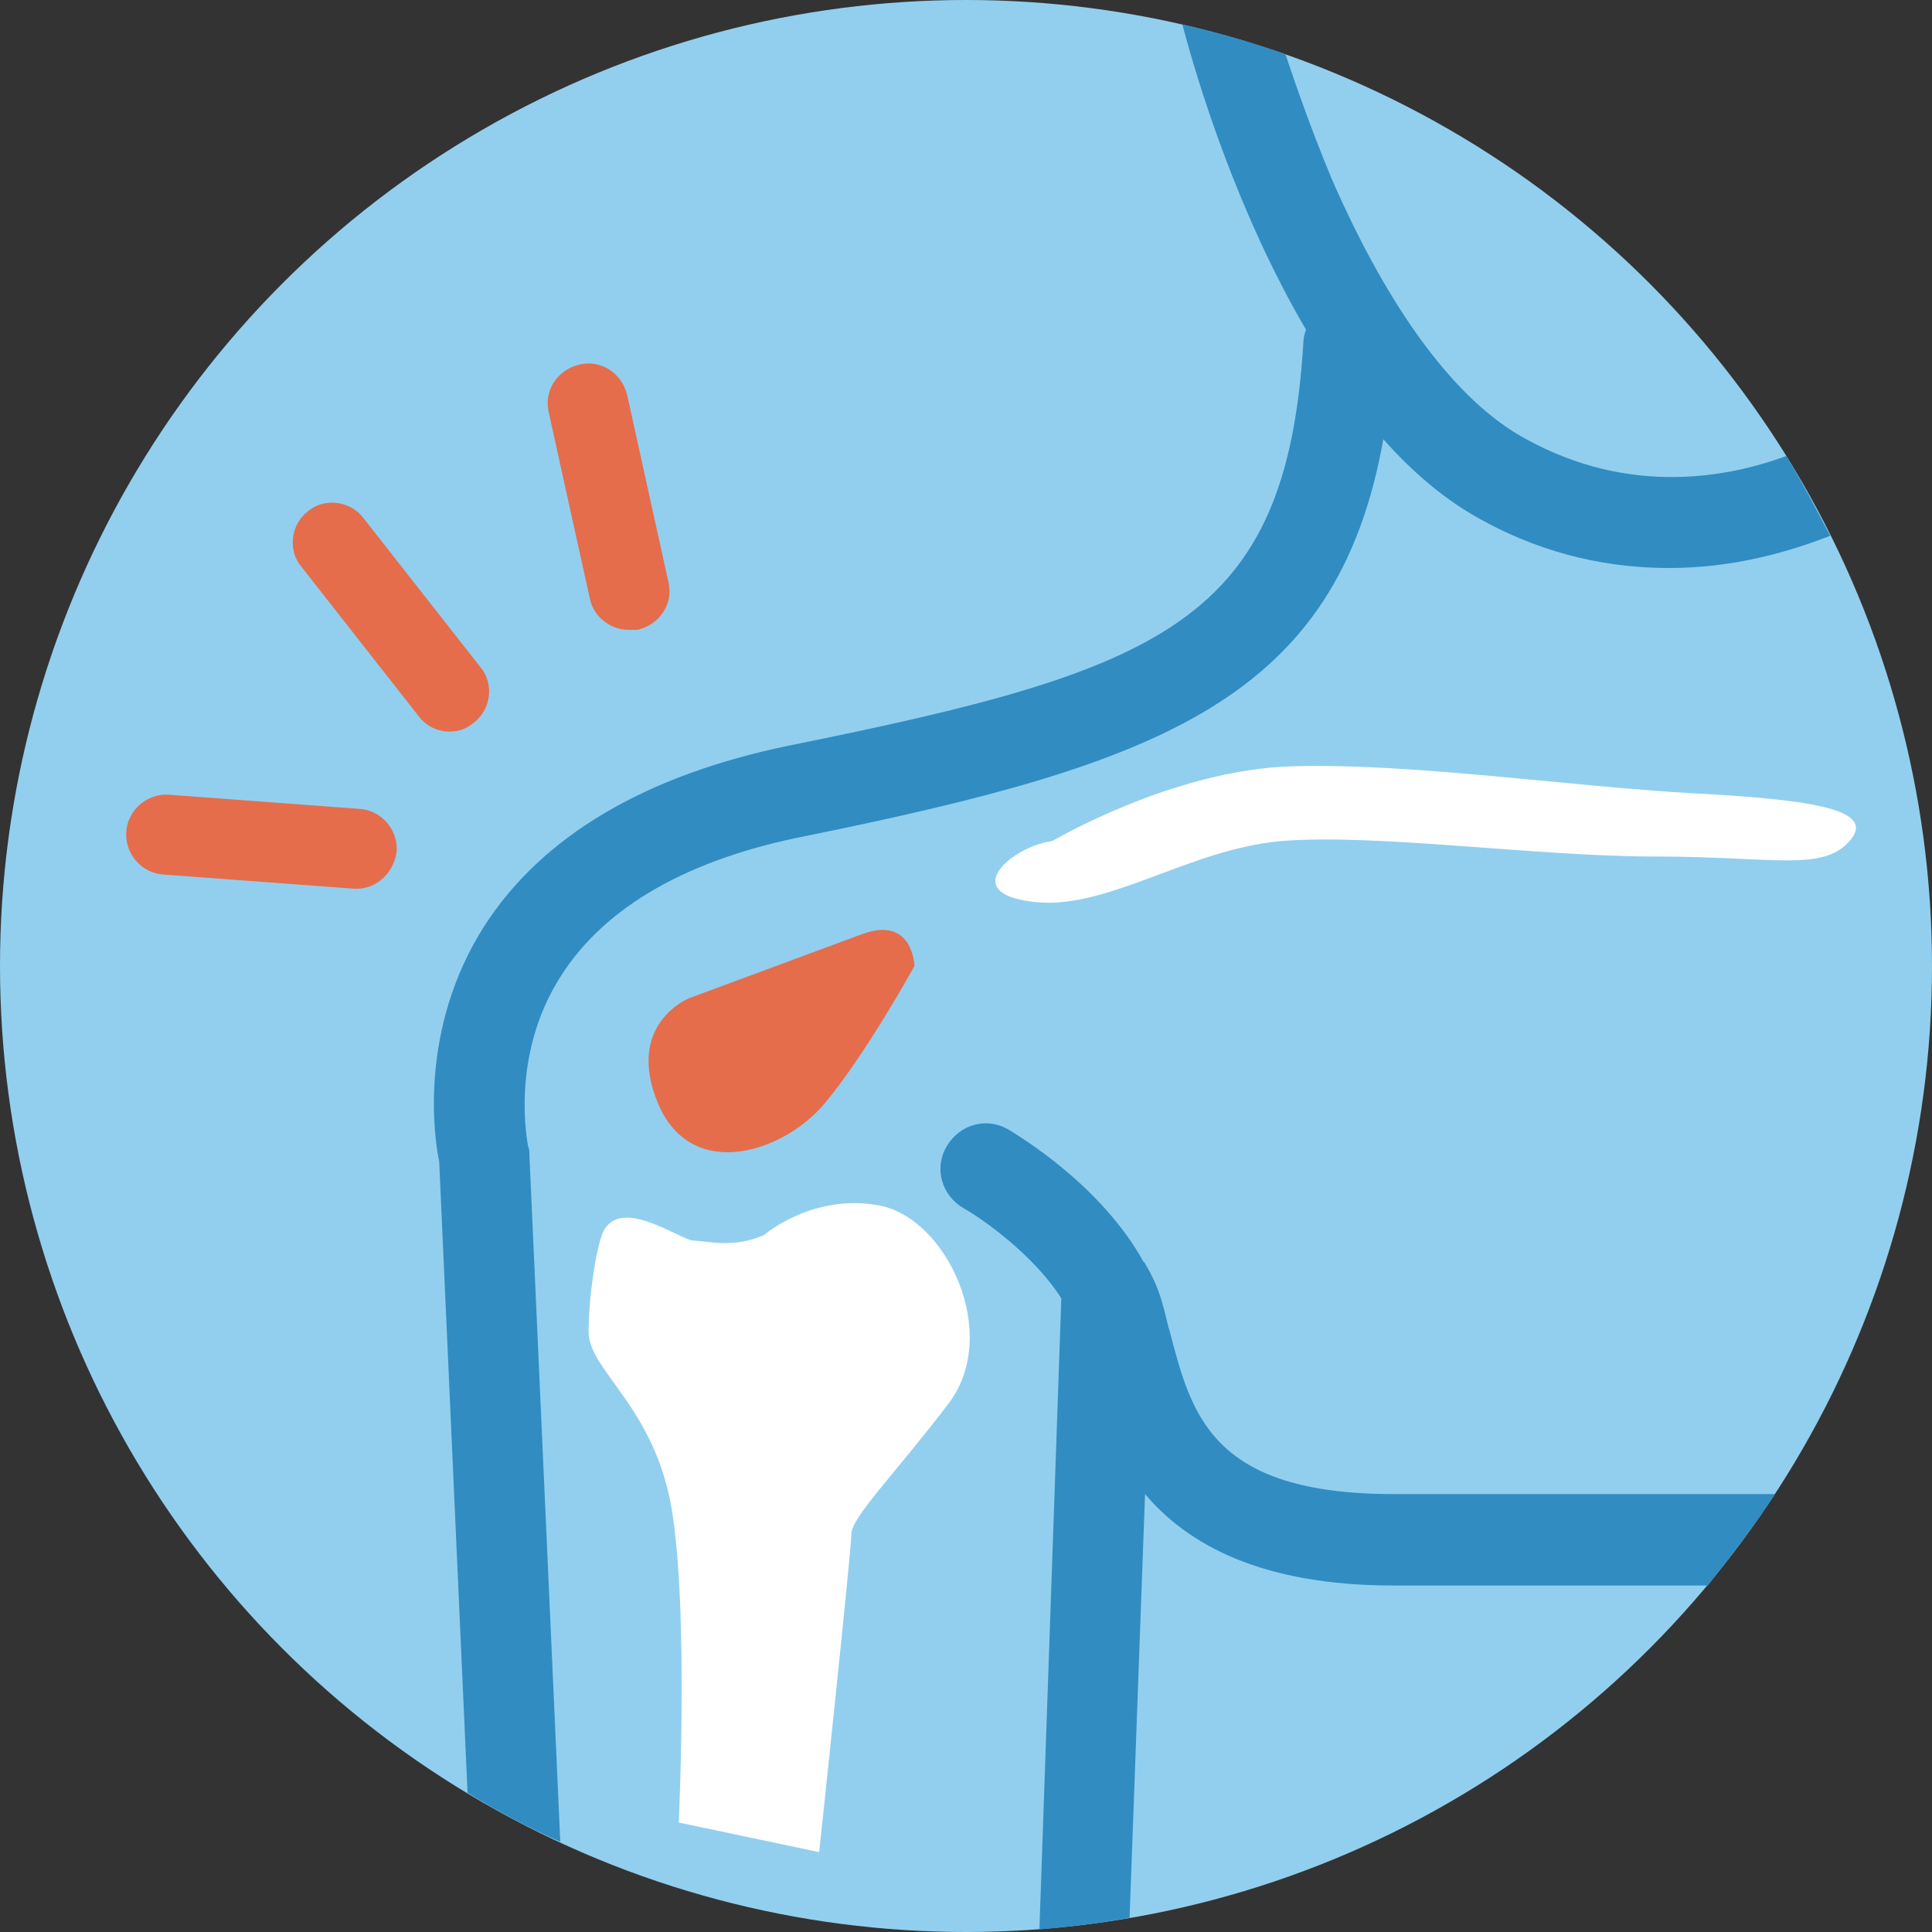 <?xml version="1.0" encoding="UTF-8"?>
<!-- Generator: Adobe Illustrator 28.1.0, SVG Export Plug-In . SVG Version: 6.00 Build 0)  -->
<svg xmlns="http://www.w3.org/2000/svg" xmlns:xlink="http://www.w3.org/1999/xlink" version="1.1" id="Livello_1" x="0px" y="0px" viewBox="0 0 150 150" style="enable-background:new 0 0 150 150;" xml:space="preserve">
<rect x="0" y="0" width="150" height="150" fill="#333333" stroke="none"/>
<style type="text/css">
	.st0{fill:#92CFEE;}
	.st1{fill:#318CC2;}
	.st2{fill:#E56D4C;}
	.st3{fill:#FFFFFF;}
</style>
<g>
	<g>
		<g>
			<circle class="st0" cx="75" cy="75" r="75"></circle>
		</g>
	</g>
	<g>
		<g>
			<g>
				<path class="st1" d="M142.1,41.6c-1.1-2.1-2.2-4.2-3.4-6.2c-4.6,1.7-12.2,3.1-20.2-1.3c-5.4-2.9-10.6-9.9-15.1-20.2      c-1.5-3.6-2.7-7-3.6-9.7c-2.6-0.9-5.3-1.7-8-2.3c1.1,4.2,4.2,14.5,9.6,23.7c-0.1,0.3-0.2,0.6-0.2,0.9      C99.9,48.3,90.4,52,61.2,57.9c-11.1,2.3-19.1,7-23.6,14c-5.1,8-3.9,16.4-3.5,18.3l2.2,49c2.3,1.4,4.7,2.7,7.2,3.8l-2.4-53.4      c0-0.2,0-0.4-0.1-0.6c0-0.1-1.5-7,2.6-13.3c3.4-5.3,9.8-9,19-10.8c27.5-5.6,41.2-10.6,44.8-30.8c2.3,2.6,4.9,4.8,7.7,6.3      c5.1,2.8,10.1,3.7,14.5,3.7C134.7,44.1,139,42.8,142.1,41.6z"></path>
				<path class="st1" d="M137.8,116h-29.6c-14.2,0-15.7-6.2-17.4-12.7c-0.2-0.6-0.3-1.3-0.5-1.9c-0.3-1.2-0.8-2.3-1.4-3.3      c0,0,0-0.1-0.1-0.1c-3.3-6-9.7-9.8-10.5-10.3c-1.7-1-3.8-0.4-4.8,1.3c-1,1.7-0.4,3.8,1.3,4.8c1.6,0.9,5.5,3.7,7.6,7l-1.7,49      c2.4-0.2,4.7-0.5,7-0.9l1.2-32.9c3.3,3.9,9,7.1,19.3,7.1h24.4C134.4,120.8,136.2,118.5,137.8,116z"></path>
			</g>
		</g>
		<g>
			<path class="st2" d="M67,72.5l-13.5,5c0,0-5,2-2.4,8.2c2.6,6.1,9.7,3.8,12.9,0c3.2-3.8,7-10.7,7-10.7S70.9,71.1,67,72.5z"></path>
			<path class="st3" d="M59.3,95.9c0,0,3.8-3.3,9-2.3s9.4,9.9,5.4,15.3c-4.1,5.4-7.6,8.9-7.6,10.2c0,1.3-2.5,24.7-2.5,24.7     l-10.9-2.3c0,0,0.9-19.2-0.9-26c-1.7-6.7-6.1-9.3-6.1-12.1s0.6-6.5,1.1-7.7c1.3-2.8,5.6,0.3,6.9,0.6C55.1,96.4,57,96.9,59.3,95.9     z"></path>
			<path class="st3" d="M81.7,65.3c0,0,9.3-5.5,18.5-5.8s22,1.6,31.4,2.1s14.1,1.3,12,3.7c-2.1,2.4-5.9,1.2-15.1,1.2     c-9.2,0-21.7-1.8-29-1.2c-7.2,0.6-13.7,5.5-19.4,4.7C74.4,69.3,78.6,65.7,81.7,65.3z"></path>
		</g>
		<g>
			<g>
				<path class="st2" d="M34.9,56.8c-0.9,0-1.8-0.4-2.4-1.2l-9.1-11.6c-1.1-1.3-0.8-3.3,0.5-4.3c1.3-1.1,3.3-0.8,4.3,0.5l9.1,11.6      c1.1,1.3,0.8,3.3-0.5,4.3C36.2,56.6,35.6,56.8,34.9,56.8z"></path>
			</g>
			<g>
				<path class="st2" d="M27.7,69c-0.1,0-0.2,0-0.2,0l-14.8-1.1c-1.7-0.1-3-1.6-2.9-3.3c0.1-1.7,1.6-3,3.3-2.9l14.8,1.1      c1.7,0.1,3,1.6,2.9,3.3C30.6,67.7,29.3,69,27.7,69z"></path>
			</g>
			<g>
				<path class="st2" d="M48.8,48.9c-1.4,0-2.7-1-3-2.4L42.6,32c-0.4-1.7,0.7-3.3,2.4-3.7c1.7-0.4,3.3,0.7,3.7,2.4l3.2,14.5      c0.4,1.7-0.7,3.3-2.4,3.7C49.2,48.9,49,48.9,48.8,48.9z"></path>
			</g>
		</g>
	</g>
</g>
</svg>
